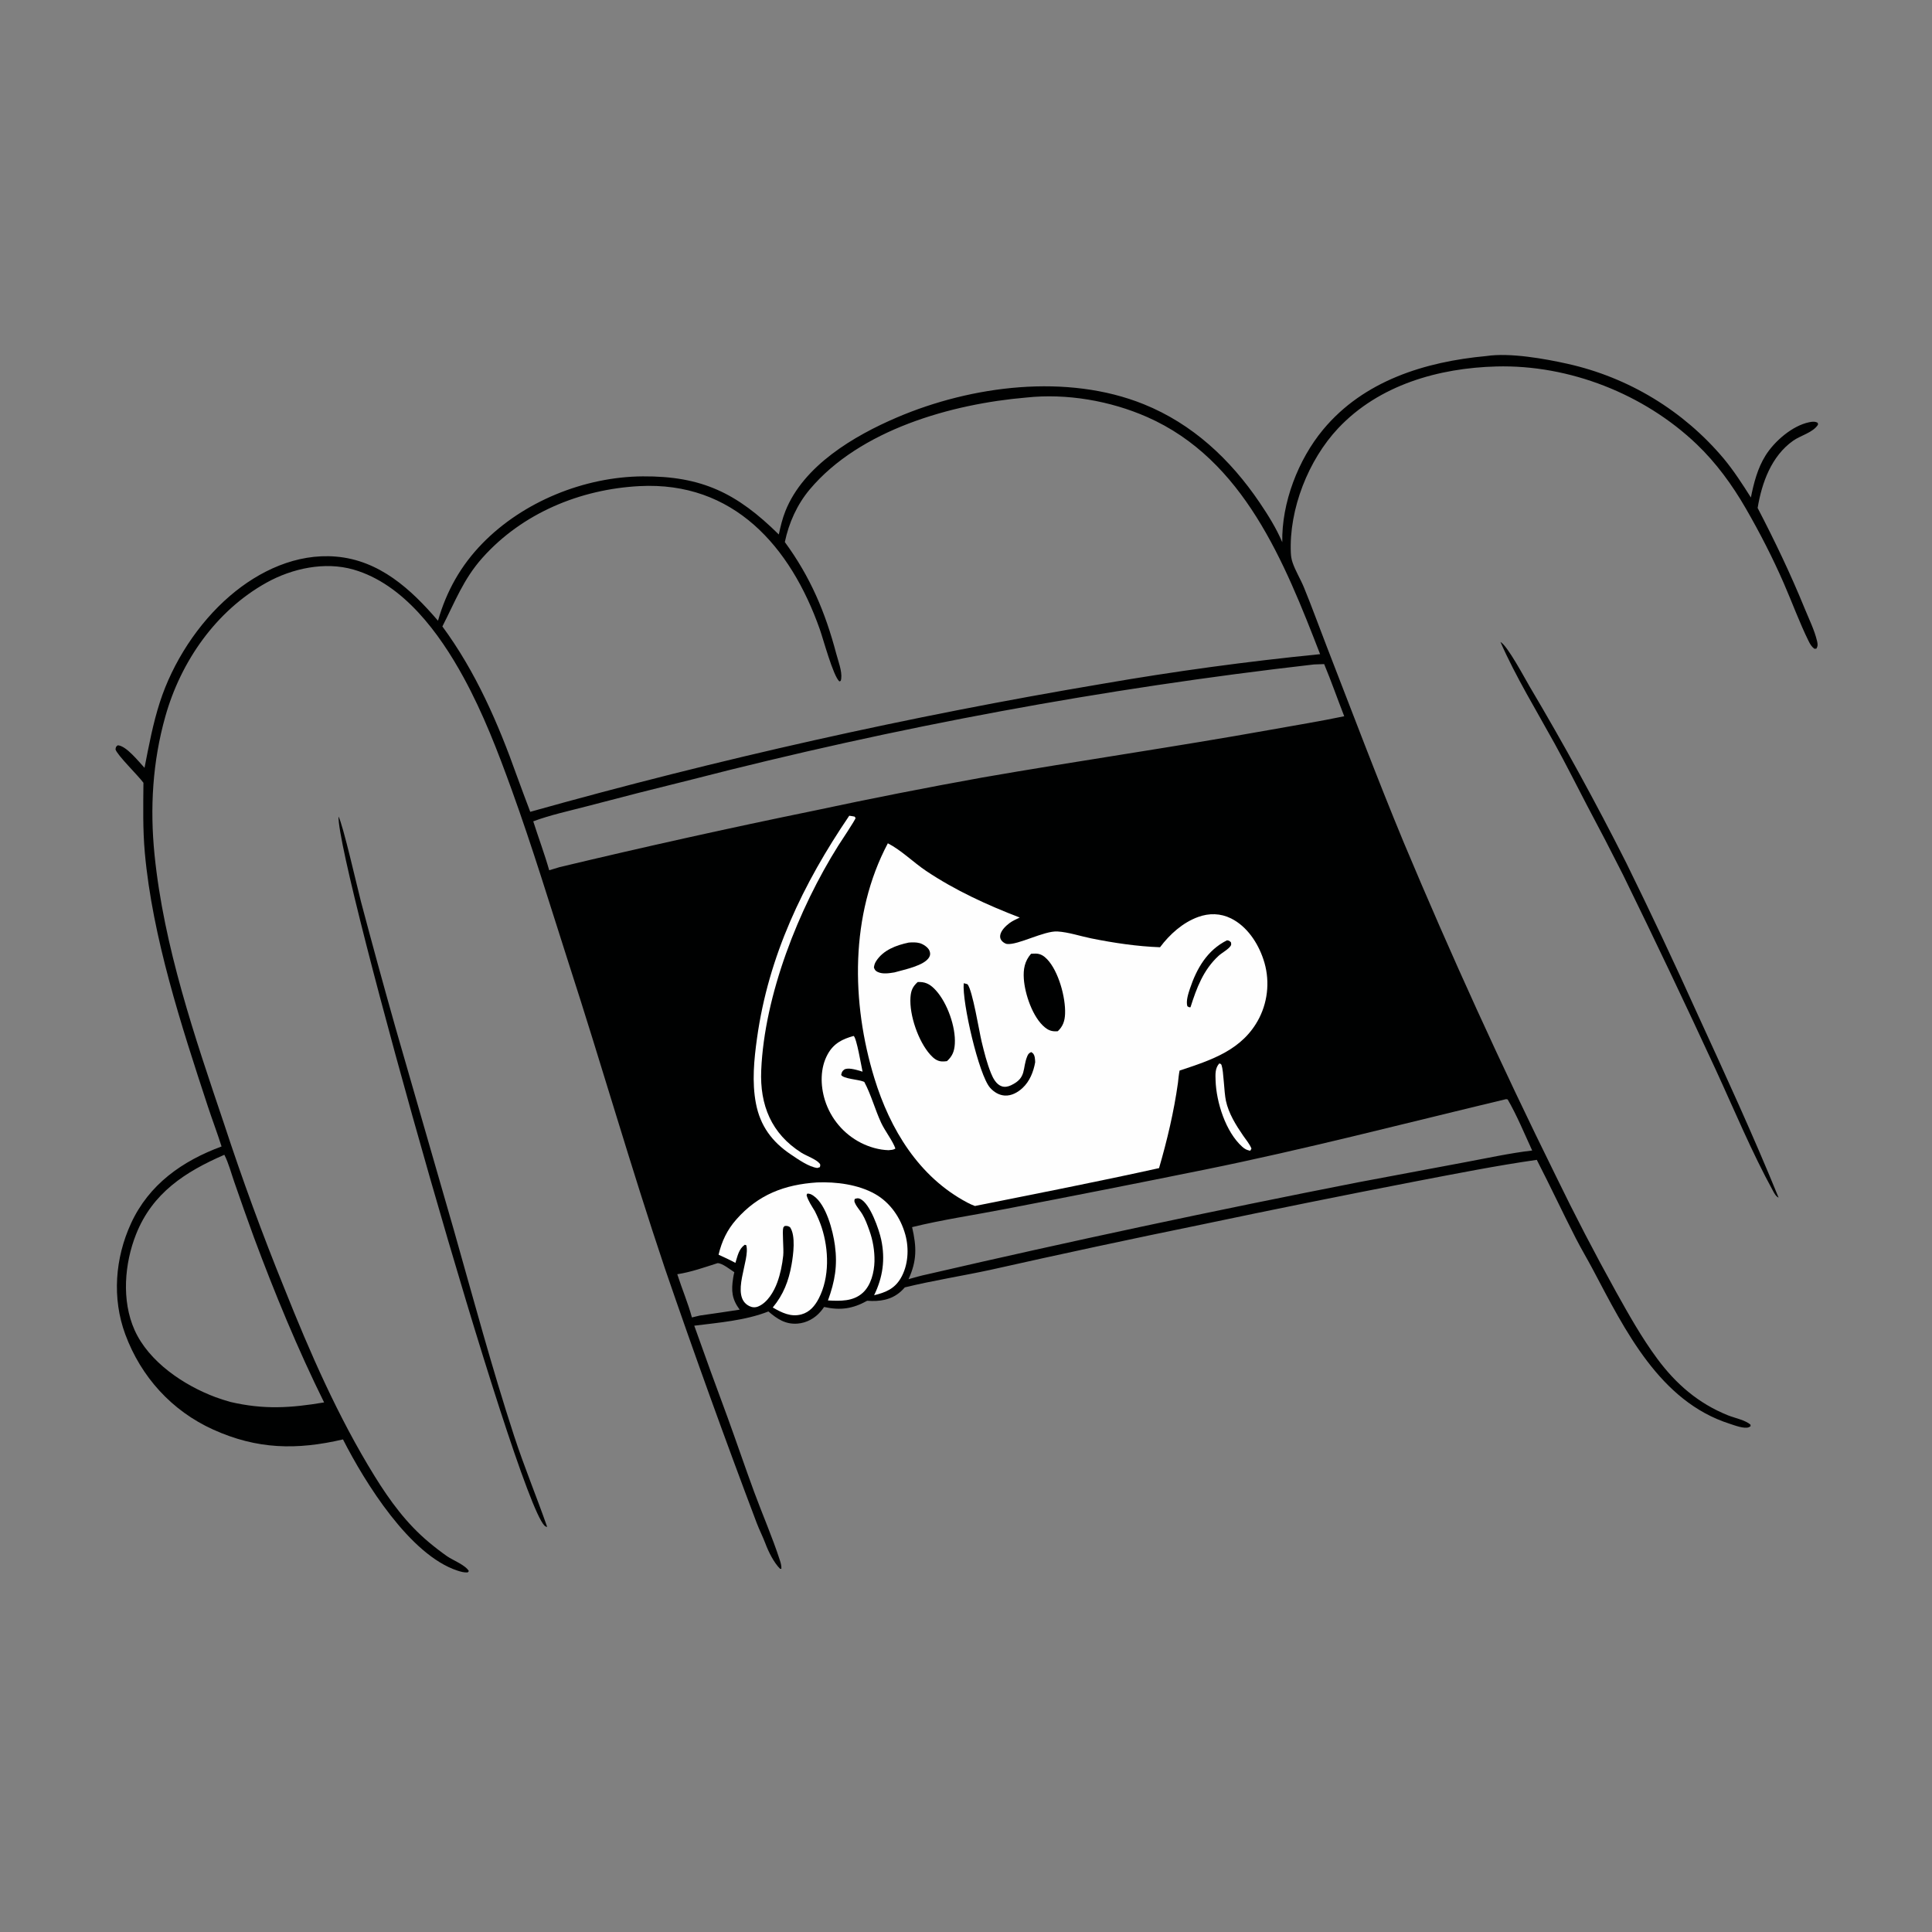 <?xml version="1.0" encoding="utf-8" ?>
<svg xmlns="http://www.w3.org/2000/svg" xmlns:xlink="http://www.w3.org/1999/xlink" width="1024" height="1024">
	<rect width="100%" height="100%" fill="#808080" stroke="none"/>
	<path fill="#000101" d="M787.791 188.707C800.211 186.824 818.771 190.122 830.919 192.845Q833.919 193.515 836.89 194.307Q839.861 195.099 842.797 196.011Q845.733 196.923 848.629 197.954Q851.526 198.984 854.378 200.132Q857.23 201.28 860.033 202.543Q862.836 203.806 865.586 205.181Q868.335 206.557 871.026 208.044Q873.717 209.531 876.345 211.126Q878.974 212.72 881.535 214.421Q884.096 216.122 886.586 217.925Q889.076 219.728 891.491 221.631Q893.905 223.535 896.24 225.535Q898.575 227.534 900.827 229.628Q903.079 231.721 905.243 233.904Q907.408 236.087 909.482 238.357Q911.556 240.626 913.536 242.978C918.921 249.458 923.503 256.57 928.006 263.677C929.558 255.961 931.534 248.255 935.725 241.501C940.452 233.884 949.972 225.616 958.945 223.784C960.492 223.468 962.095 223.276 963.484 224.146L963.569 225.113C960.84 229.333 954.44 230.74 950.409 233.587C938.897 241.719 933.802 255.828 931.584 269.237C940.762 286.887 949.058 304.224 956.571 322.646C958.814 328.148 961.716 333.975 963.069 339.743C963.447 341.358 963.572 342.35 962.725 343.792L961.665 343.865C960.173 342.752 959.379 341.385 958.566 339.73C953.697 329.827 949.845 319.218 945.424 309.089C939.514 295.55 932.633 282.142 925.243 269.354C918.1 256.993 909.582 245.284 899.24 235.412C871.366 208.804 831.745 193.221 793.154 194.233C762.473 195.037 730.863 204.04 709.281 226.956C693.473 243.741 683.146 269.883 684.173 293.054C684.249 294.754 684.494 296.354 685.032 297.973C686.549 302.536 689.262 306.835 691.1 311.308C695.338 321.623 699.123 332.161 703.16 342.56C716.64 377.284 729.735 412.05 743.995 446.476Q781.444 535.823 824.338 622.687Q839.571 654.104 856.511 684.635C863.253 696.723 870.109 708.987 878.359 720.123C888.337 733.592 900.161 743.841 915.866 750.157C919.296 751.536 925.143 752.682 927.806 755.135L927.836 755.93C927.554 756.097 927.289 756.296 926.99 756.429C924.545 757.519 919.067 755.357 916.642 754.58C879.633 742.722 861.24 704.937 844.313 672.968C841.369 667.407 838.133 662.014 835.263 656.41C828.191 642.605 821.632 628.541 814.53 614.743C793.047 617.819 771.725 622.061 750.416 626.129Q693.726 637.085 637.223 648.97Q580.965 660.473 524.938 673.051C509.864 676.3 494.54 678.68 479.568 682.341C478.899 683.081 478.22 683.826 477.475 684.492C472.345 689.071 466.198 689.919 459.624 689.431C451.889 693.731 445.334 694.627 436.791 692.724C436.238 693.505 435.676 694.284 435.058 695.016C431.92 698.732 427.561 701.162 422.681 701.541C416.316 702.034 411.861 699.03 407.274 695.097C395.045 699.927 380.959 701.002 367.975 702.649Q376.652 727.094 385.687 751.41C390.452 764.511 394.916 777.712 399.735 790.799C404.159 802.813 409.428 814.853 413.357 827.005C413.859 828.556 414.192 829.842 414.155 831.475L413.462 831.504C410.148 828.21 407.3 822.435 405.684 818.122C404.295 814.411 402.451 810.881 401.049 807.16Q375.668 740.054 352.381 672.193C334.345 618.596 318.817 564.218 301.38 510.445C291.538 479.781 282.213 449.038 271.256 418.735C263.863 398.287 256.094 378.05 245.637 358.928C232.955 335.735 213.848 309.508 187.366 301.89C172.136 297.509 154.854 301.252 141.241 308.826C114.478 323.716 95.85 350.561 87.643 379.689C80.858 403.774 79.406 428.243 81.912 453.077C86.831 501.82 103.211 549.549 118.788 595.737Q133.213 639.752 150.646 682.665C164.224 716.763 179.209 751.115 198.564 782.393C206.628 795.425 215.472 807.533 227.318 817.421Q231.968 821.318 236.923 824.819C239.99 826.946 246.723 829.51 248.516 832.725L247.864 833.424C245.907 833.528 244.216 833.04 242.375 832.433C217.236 824.151 193.487 785.889 181.789 762.918C157.284 768.639 136.275 768.24 112.968 757.692C91.063 747.78 74.748 729.774 66.413 707.267C59.322 688.123 60.973 666.834 69.445 648.414C78.958 627.729 96.606 615.346 117.431 607.649C115.163 600.473 112.459 593.42 110.11 586.264C96.143 543.723 80.79 496.716 76.763 452.013C75.65 439.665 75.916 427.268 76.026 414.887C73.18 410.99 62.183 400.338 61.214 397.191C61.466 395.872 61.36 395.818 62.414 395.02C66.925 395.232 73.528 403.704 76.598 406.966C78.871 395.337 81.069 383.54 84.713 372.247C91.549 351.059 104.976 330.322 121.901 315.809C137.417 302.505 157.188 293.267 178.011 295.004C201.078 296.928 217.787 312.224 232.144 328.997C236.664 313.246 244.237 299.742 255.721 287.978C277.369 265.801 309.723 252.71 340.638 252.484C372.064 252.255 390.683 261.465 412.788 283.288C413.686 279.033 414.669 274.923 416.281 270.875C425.881 246.78 452.58 231.017 475.385 221.261C514.941 204.339 565.613 197.841 606.222 214.247C632.097 224.701 652.077 243.44 667.566 266.282C672.109 272.981 676.44 279.932 679.63 287.386C679.24 266.56 688.059 243.605 701.287 227.689C722.861 201.73 755.344 191.713 787.791 188.707ZM415.982 287.312C429.525 305.786 437.441 324.53 443.236 346.498C444.261 350.385 446.376 355.719 445.868 359.692C445.806 360.175 445.733 360.368 445.599 360.868L444.889 361.179C441.57 358.214 436.393 338.87 434.508 333.531C419.039 289.722 388.829 255.023 338.895 257.653C307.495 259.306 276.818 271.989 255.699 295.65C245.589 306.976 241.225 318.889 234.469 332.023C252.177 356.072 264.05 383.371 274.009 411.4Q277.461 420.864 281.044 430.279Q355.888 409.282 431.745 392.311Q507.603 375.339 584.258 362.442Q641.686 352.488 699.685 346.722C680.792 298.02 659.233 243.615 608.019 221.037C588.509 212.437 565.314 208.4 543.992 210.703C504.311 214.078 455.81 227.754 429.2 259.383C422.512 267.332 418.073 277.161 415.982 287.312ZM282.633 435.322C285.379 443.957 288.615 452.561 291.089 461.263L296.61 459.593Q364.02 443.471 431.923 429.574Q476.136 420.122 520.63 412.104C571.536 403.238 622.692 395.899 673.551 386.766C686.534 384.434 699.552 382.318 712.467 379.63C708.877 370.44 705.627 361.094 701.837 351.987L696.424 352.176Q654.692 356.942 613.149 363.15Q571.607 369.358 530.304 377.002Q489.002 384.645 447.989 393.715Q406.976 402.784 366.302 413.269Q338.537 420.097 310.89 427.389C301.526 429.852 291.697 431.938 282.633 435.322ZM122.038 743.043C139.843 747.208 154 746.293 171.777 743.309C157.794 715.032 145.59 685.411 134.591 655.85Q129.22 641.132 124.115 626.32C122.518 621.758 121.125 616.333 118.906 612.063C98.081 621.108 80.797 632.32 72.125 654.164C65.953 669.71 64.353 689.331 71.311 704.912C78.871 721.842 97.501 734.307 114.332 740.562Q118.141 741.938 122.038 743.043ZM380.299 669.505C373.402 671.709 366.141 674.286 358.969 675.367C361.424 683.036 364.615 690.515 366.732 698.274Q368.845 697.789 370.947 697.26Q381.506 695.78 392.043 694.149C387.893 688.507 387.524 684.226 388.58 677.37C388.741 676.325 388.939 675.32 389.209 674.299C387.053 672.926 382.784 669.428 380.299 669.505ZM798.265 582.568C745.231 595.244 691.466 609.223 638.107 620.018Q585.445 630.691 532.674 640.816C516.517 643.975 499.297 646.484 483.43 650.401C485.84 660.853 486.082 668.114 481.529 677.999C484.868 677.064 488.195 676.082 491.594 675.391Q605.287 649.096 719.803 626.654L776.727 615.967C788.416 613.798 800.28 611.18 812.087 609.792C807.957 600.838 804.041 591.241 799.093 582.723L798.265 582.568Z"/>
	<path fill="#FEFEFE" d="M470.574 446.965C477.708 450.617 484.132 457.096 490.899 461.627C506.273 471.923 523.268 479.704 540.495 486.314C538.666 487.188 536.704 488.038 535.071 489.248C533.071 490.73 530.344 493.343 530.099 495.977C529.987 497.18 530.413 498.163 531.294 499.004C531.834 499.52 532.894 500.215 533.659 500.315C539.412 501.072 553.406 493.263 560.493 493.698C566.344 494.057 572.61 496.196 578.382 497.362C590.203 499.749 602.781 501.634 614.838 502.057C619.973 495.202 626.885 488.977 635.033 486.017C640.855 483.902 646.884 484.011 652.476 486.779C660.924 490.961 666.733 499.76 669.63 508.49Q669.948 509.434 670.219 510.392Q670.49 511.35 670.713 512.32Q670.936 513.29 671.112 514.271Q671.287 515.251 671.414 516.238Q671.54 517.226 671.618 518.218Q671.696 519.211 671.725 520.206Q671.754 521.202 671.734 522.197Q671.714 523.192 671.645 524.186Q671.576 525.179 671.458 526.168Q671.34 527.156 671.173 528.138Q671.007 529.12 670.792 530.092Q670.578 531.064 670.315 532.024Q670.053 532.985 669.744 533.931Q669.434 534.878 669.079 535.808Q668.723 536.738 668.322 537.649Q667.921 538.561 667.476 539.451C658.779 556.553 642.08 561.824 625.201 567.422C624.779 569.579 624.573 571.754 624.339 573.938C622.215 589.166 618.615 604.383 614.32 619.127C581.866 626.31 549.314 632.669 516.728 639.198C515.329 638.691 513.996 638.077 512.68 637.381C486.949 623.771 471.727 598.471 463.449 571.51C451.104 531.306 450.51 484.802 470.574 446.965Z"/>
	<path fill="#000101" d="M486.404 520.497Q486.986 520.484 487.569 520.49C491.206 520.545 493.629 522.279 496.03 524.914C502.078 531.55 506.608 544.253 506.076 553.235C505.844 557.151 504.814 559.796 501.907 562.428C501 562.527 500.094 562.638 499.18 562.584C496.57 562.429 494.748 560.861 493.059 558.992C486.781 552.046 481.92 538.036 482.568 528.651C482.819 525.025 483.716 522.919 486.404 520.497Z"/>
	<path fill="#000101" d="M546.469 505.527C547.334 505.465 548.2 505.404 549.068 505.428C551.54 505.496 553.338 506.678 555.007 508.428C561.06 514.775 564.868 528.731 564.508 537.382C564.353 541.106 563.408 543.979 560.658 546.556C557.912 546.818 556.029 546.318 553.86 544.569C547.372 539.337 543.175 526.858 542.645 518.734C542.314 513.662 543.083 509.418 546.469 505.527Z"/>
	<path fill="#000101" d="M510.792 521.141C511.487 521.258 512.134 521.474 512.808 521.678C515.511 525.01 518.966 546.593 520.275 552.037C521.612 557.596 523.094 563.492 525.239 568.799C526.338 571.517 528.034 574.829 531.044 575.791C532.671 576.311 534.355 575.927 535.854 575.222C544.354 571.222 541.711 566.381 544.51 559.727C544.994 558.577 545.476 558.115 546.584 557.623C546.85 557.814 547.137 557.978 547.381 558.197C548.566 559.265 548.615 561.591 548.661 563.038C547.758 568.087 545.773 573.137 541.935 576.687C539.436 578.999 536.115 580.858 532.618 580.667C529.5 580.497 526.751 578.804 524.732 576.494C518.761 569.663 509.882 531.17 510.792 521.141Z"/>
	<path fill="#000101" d="M481.618 499.592C483.535 499.422 485.579 499.373 487.454 499.88C489.26 500.368 491.961 502.095 492.649 503.936C493.096 505.132 493.157 506.076 492.546 507.231C490.087 511.881 478.807 513.997 474.061 515.395C471.284 515.831 467.977 516.421 465.293 515.206C464.015 514.627 463.678 514.095 463.193 512.831C463.355 511.496 463.642 510.565 464.372 509.42C468.151 503.492 475.093 500.974 481.618 499.592Z"/>
	<path fill="#000101" d="M650.352 498.378C651.545 498.566 651.592 498.631 652.456 499.486C652.51 500.102 652.692 500.606 652.364 501.171C651.23 503.124 647.661 504.958 645.885 506.595C637.764 514.075 634.249 523.619 630.983 533.867C630.067 533.909 630.071 533.777 629.324 533.328C628.517 530.657 629.779 526.74 630.654 524.116C634.264 513.291 639.852 503.6 650.352 498.378Z"/>
	<path fill="#FEFEFE" d="M433.074 626.712C443.191 626.309 454.817 627.786 463.765 632.823C471.87 637.386 477.356 645.466 479.827 654.343C481.915 661.844 481.377 670.802 477.344 677.583C474.023 683.168 469.291 685.06 463.294 686.505C467.923 677.01 469.269 667.533 467.077 657.125C465.942 651.735 461.18 637.906 455.942 635.452C454.745 634.892 454.174 635.104 453.028 635.486C452.765 636.557 452.76 636.722 453.196 637.703C454.101 639.742 455.851 641.564 457.015 643.488C458.594 646.098 459.742 649.249 460.759 652.117Q461.472 654.087 462.003 656.115Q462.534 658.142 462.879 660.209Q463.223 662.276 463.377 664.366Q463.532 666.456 463.495 668.551C463.339 674.326 461.653 681.277 457.237 685.256C452.106 689.88 445.27 689.591 438.837 689.264C442.52 679.143 443.973 670.811 442.515 660.029C441.476 652.335 437.959 638.565 431.262 633.857C430.197 633.109 429.113 632.476 427.781 632.697L427.511 633.55C428.41 636.592 430.243 639.229 431.875 641.926C433.264 644.724 434.515 647.553 435.489 650.525C439.328 662.251 439.761 677.046 433.953 688.237C431.942 692.112 429.185 695.429 424.83 696.638C419.179 698.206 414.336 695.744 409.578 692.997C415.229 686.197 418.006 678.956 419.539 670.297C420.457 665.116 421.854 654.871 418.72 650.422C417.505 649.747 417.333 649.716 415.943 649.789C415.685 650.081 415.285 650.293 415.167 650.664C414.492 652.778 415.505 661.889 415.122 665.485C414.608 670.298 413.632 675.178 411.966 679.731C410.209 684.533 406.78 690.443 401.829 692.472C400.279 693.108 398.695 693.004 397.196 692.275C386.608 687.119 397.866 667.697 395.515 659.952L394.721 659.756C391.522 662.049 390.917 665.765 389.784 669.343C386.88 667.762 383.852 666.412 380.858 665.012C382.567 657.861 385.362 651.914 390.249 646.357C401.875 633.135 415.865 627.837 433.074 626.712Z"/>
	<path fill="#FEFEFE" d="M452.453 549.068C454.031 550.067 456.523 565.152 457.179 568.014C456.621 567.823 456.072 567.645 455.503 567.489C453.59 566.963 449.087 565.607 447.322 567.006C446.236 567.867 446.131 568.468 445.846 569.734C446.983 571.777 454.777 572.132 457.505 573.204C457.703 573.282 457.899 573.366 458.096 573.447C461.745 580.288 463.768 588.1 467.055 595.155C469.03 599.393 473.297 604.897 474.569 608.729C473.484 609.556 472.295 609.46 470.96 609.626C465.942 609.489 460.766 607.98 456.301 605.719Q455.457 605.288 454.634 604.815Q453.812 604.343 453.015 603.83Q452.217 603.317 451.446 602.766Q450.675 602.214 449.932 601.625Q449.189 601.036 448.477 600.41Q447.764 599.785 447.083 599.125Q446.402 598.465 445.755 597.772Q445.108 597.079 444.496 596.355Q443.884 595.63 443.308 594.877Q442.733 594.123 442.196 593.342Q441.659 592.56 441.161 591.753Q440.663 590.946 440.206 590.116Q439.749 589.285 439.333 588.433Q438.918 587.58 438.546 586.708Q438.173 585.836 437.844 584.947Q437.515 584.058 437.231 583.153C434.784 575.318 434.632 566.073 438.706 558.73C441.877 553.014 446.435 550.742 452.453 549.068Z"/>
	<path fill="#FEFEFE" d="M450.116 432.36C451.071 432.459 451.978 432.633 452.921 432.809C453.096 433.073 453.391 433.289 453.446 433.601C453.559 434.247 445.121 446.909 444.323 448.178C423.253 481.695 405.175 527.339 403.461 567.275C402.669 585.708 408.854 600.877 424.724 610.946C427.359 612.618 432.651 614.446 434.449 616.721C434.992 617.408 434.696 617.808 434.572 618.603L433.225 619.057C428.701 618.523 422.822 614.341 419.076 611.821C409.154 605.145 402.943 596.722 400.663 584.871C398.473 573.481 399.654 561.605 401.243 550.207C407.321 506.618 425.623 468.414 450.116 432.36Z"/>
	<path fill="#FEFEFE" d="M646.276 563.616C646.924 563.911 647.201 563.837 647.456 564.569C648.582 567.802 648.736 578.643 649.763 583.445C651.2 590.162 655.072 596.347 658.939 601.974C660.44 604.158 662.307 606.304 663.303 608.77L662.646 609.927C660.825 609.56 659.798 609.05 658.413 607.809C649.622 599.931 644.674 584.223 644.285 572.724C644.174 569.459 643.952 566.131 646.276 563.616Z"/>
	<path fill="#000101" d="M179.408 432.773C181.659 436.538 189.431 470.631 191.348 477.988Q200.18 511.297 209.559 544.456L240.521 651.85C250.886 688.345 260.687 724.94 272.469 761.02C277.808 777.369 284.359 793.126 290.017 809.315C289.24 809.093 289.099 809.143 288.504 808.52C272.994 792.297 178.895 459.263 179.408 432.773Z"/>
	<path fill="#000101" d="M795.27 340.251C798.991 342.167 808.219 359.629 810.753 363.898Q837.943 409.746 861.951 457.337Q881.482 497.078 899.694 537.441C914.452 569.626 929.347 601.975 942.689 634.77C941.269 634.133 940.456 632.533 939.742 631.227C928.356 610.429 919.222 588.336 909.307 566.814Q885.33 514.938 860.208 463.607Q850.93 445.204 841.229 427.02C835.505 416.063 830.005 405.039 824.037 394.206C814.288 376.513 803.396 358.736 795.27 340.251Z"/>
</svg>
